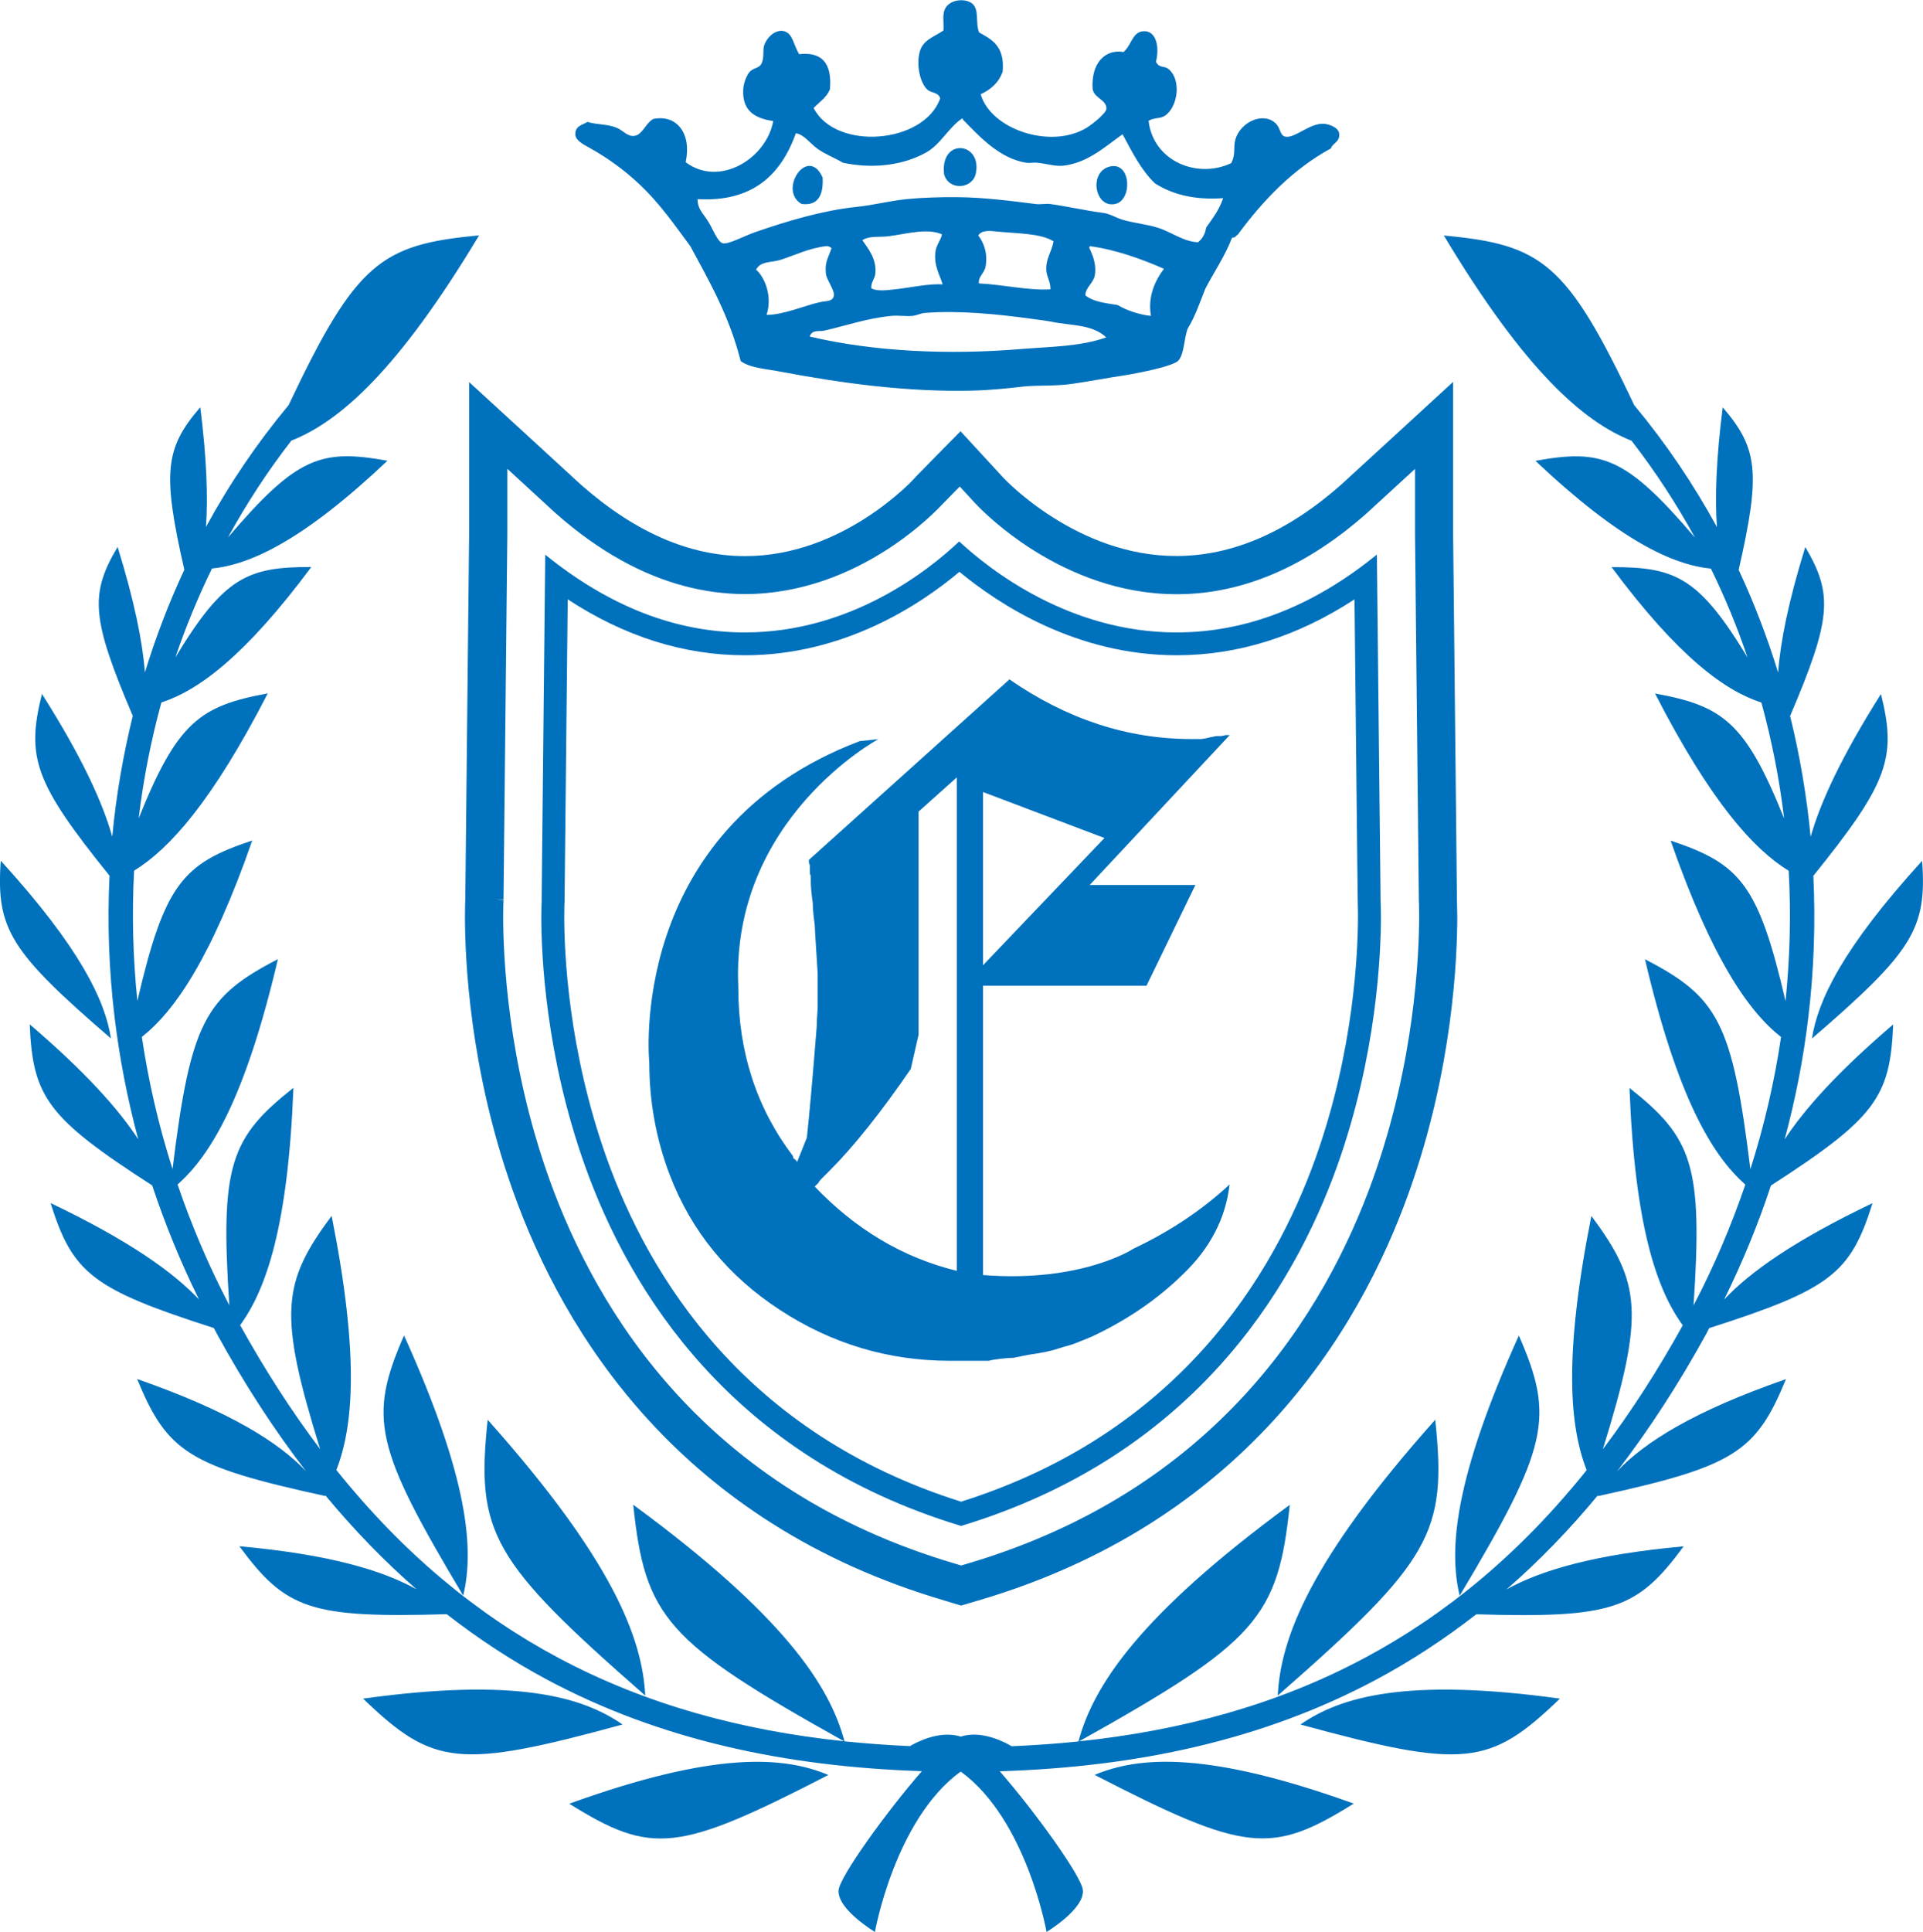 <?xml version="1.0" encoding="utf-8"?>
<!-- Generator: Adobe Illustrator 28.0.0, SVG Export Plug-In . SVG Version: 6.00 Build 0)  -->
<svg version="1.1" xmlns="http://www.w3.org/2000/svg" xmlns:xlink="http://www.w3.org/1999/xlink" x="0px" y="0px"
	 viewBox="0 0 176.1 176.87" style="enable-background:new 0 0 176.1 176.87;" xml:space="preserve">
<style type="text/css">
	.st0{fill:#0071BC;}
</style>
<g id="レイヤー_1">
	<path class="st0" d="M54.01,13.55c1.73,0.96,3.23,2.09,4.46,3.24c2,1.86,3.39,3.93,4.75,5.75c1.75,3.24,3.57,6.4,4.61,10.52
		c0.93,0.66,2.31,0.7,3.78,0.99c5.36,1.01,11.41,1.86,17.45,1.71c1.63-0.04,3.3-0.21,4.53-0.36c1.41-0.16,3.05-0.03,4.61-0.26
		c1.82-0.27,3.25-0.55,4.91-0.8c1.21-0.2,4.39-0.82,4.82-1.35c0.52-0.63,0.49-1.91,0.82-2.88c0.67-1.08,1.13-2.41,1.63-3.68
		c0.81-1.56,1.78-2.94,2.45-4.68c0.28,0.04,0.35-0.18,0.52-0.27c2.37-3.21,5.08-6.01,8.54-7.9c0.08-0.44,0.85-0.57,0.75-1.35
		c-0.08-0.63-1.07-0.88-1.41-0.9c-1.3-0.08-2.71,1.41-3.57,1.17c-0.48-0.14-0.38-0.81-0.89-1.25c-1.15-1.03-3.2-0.04-3.64,1.52
		c-0.22,0.8,0.07,1.23-0.37,2.16c-3.1,1.48-7.15-0.16-7.58-3.87c0.54-0.32,1.08-0.18,1.49-0.46c1.2-0.78,1.56-3.34,0.3-4.31
		c-0.37-0.28-0.8-0.03-1.11-0.63c0.37-1.53-0.06-2.97-1.27-2.79c-0.92,0.15-1,1.33-1.71,1.89c-1.62-0.28-2.99,0.96-2.82,3.41
		c0.15,0.83,1.31,0.97,1.26,1.8c-0.02,0.38-1.21,1.35-1.78,1.71c-3.29,2.03-8.81,0.17-9.73-3.05c0.89-0.42,1.64-1.02,2.01-2.07
		c0.21-2.32-0.98-2.95-2.16-3.59c-0.35-0.91,0.03-2.04-0.59-2.61c-0.62-0.57-2.26-0.46-2.6,0.63c-0.16,0.53-0.03,1.03-0.07,1.8
		c-0.82,0.56-1.85,0.85-2.16,1.89c-0.35,1.22-0.01,2.87,0.67,3.51c0.4,0.38,0.98,0.2,1.19,0.81c-1.46,4.18-9.57,4.83-11.59,0.89
		c0.51-0.54,1.16-0.93,1.49-1.7c0.23-2.49-0.81-3.46-2.82-3.23c-0.52-0.88-0.57-1.8-1.27-2.07c-0.79-0.3-1.65,0.45-1.93,1.26
		c-0.14,0.43,0.01,1.1-0.22,1.62c-0.23,0.52-0.74,0.4-1.11,0.81c-0.27,0.3-0.56,1.02-0.59,1.62c-0.09,1.86,0.95,2.63,2.75,2.88
		c-0.62,3.44-4.93,6.1-8.02,3.77c0.57-2.61-0.8-4.4-2.97-3.96c-0.7,0.41-0.95,1.36-1.63,1.53c-0.69,0.17-1.1-0.47-1.71-0.72
		c-0.88-0.36-1.82-0.27-2.68-0.54c-0.44,0.28-1.15,0.35-1.11,1.16C52.7,12.86,53.45,13.24,54.01,13.55z M70.2,28.83
		c0.57-1.79-0.22-3.5-0.96-4.14c0.41-0.81,1.38-0.63,2.23-0.9c1.34-0.42,2.6-1.08,4.23-1.26c0.12-0.01,0.29,0.06,0.45,0.18
		c-0.32,0.98-0.62,1.23-0.52,2.34c0.05,0.53,0.8,1.51,0.74,1.98c-0.08,0.6-0.67,0.5-1.27,0.63C73.72,27.96,71.75,28.83,70.2,28.83z
		 M93.3,31.97c-6.38,0.52-13.25,0.24-19.16-1.16c0.26-0.67,0.85-0.43,1.34-0.54c1.85-0.41,3.91-1.14,6.16-1.35
		c0.64-0.06,1.3,0.06,1.93,0c0.38-0.04,0.74-0.24,1.11-0.27c3.14-0.25,6.68,0.11,9.8,0.54c0.68,0.09,1.25,0.16,1.79,0.26
		c1.79,0.38,3.73,0.21,5.04,1.44C98.87,31.74,96.36,31.72,93.3,31.97z M86.32,26.04c-1.22-0.1-2.9,0.29-4.38,0.45
		c-0.78,0.09-1.61,0.19-2.15-0.09c-0.05-0.58,0.33-0.87,0.37-1.35c0.13-1.36-0.66-2.29-1.19-3.06c0.67-0.43,1.52-0.25,2.38-0.36
		c1.63-0.2,3.5-0.78,4.91-0.18c-0.12,0.61-0.52,0.93-0.6,1.62C85.5,24.37,86.12,25.28,86.32,26.04z M95.82,24.79
		c0.05,0.61,0.41,1.03,0.37,1.7c-2.06,0.12-4.4-0.45-6.54-0.54c-0.11-0.58,0.49-0.94,0.6-1.52c0.23-1.21-0.16-2.23-0.67-2.88
		c0.35-0.5,1.06-0.42,1.63-0.36c1.79,0.19,4.05,0.14,5.27,0.9C96.32,23.06,95.74,23.68,95.82,24.79z M105.4,28.92
		c-0.92-0.08-2.22-0.48-3.04-0.99c-1.09-0.18-2.24-0.29-2.97-0.89c0.02-0.79,0.8-1.11,0.89-1.98c0.1-0.87-0.18-1.64-0.52-2.34
		c-0.01-0.11,0.02-0.16,0.07-0.18c2.28,0.3,4.72,1.17,6.76,2.07C105.82,25.62,105.08,27.11,105.4,28.92z M72.88,12.2
		c0.76,0.11,1.3,0.94,2.01,1.44c0.72,0.51,1.52,0.79,2.3,1.26c2.9,0.61,5.58,0.18,7.57-0.91c1.37-0.74,2.09-2.31,3.34-3.14
		c0.06-0.02,0.07,0.04,0.07,0.09c1.49,1.52,3.32,3.55,5.79,3.96c0.33,0.05,0.7-0.04,1.04,0c0.84,0.09,1.65,0.35,2.38,0.27
		c2.23-0.26,3.8-1.73,5.42-2.88c0.87,1.62,1.7,3.29,2.97,4.5c1.6,1.02,3.63,1.54,6.24,1.35c-0.36,1.09-0.98,1.87-1.56,2.7
		c-0.09,0.63-0.37,1.04-0.74,1.34c-1.35-0.05-2.5-0.98-3.71-1.34c-1.02-0.32-2.14-0.41-3.19-0.72c-0.61-0.18-1.16-0.55-1.79-0.63
		c-1.63-0.21-3.29-0.6-4.83-0.81c-0.43-0.06-0.91,0.06-1.34,0c-1.97-0.24-4.68-0.62-7.28-0.63c-1.51-0.01-3.12,0.04-4.53,0.18
		c-1.74,0.18-2.93,0.54-4.68,0.72c-3.03,0.32-6.39,1.32-9.28,2.33c-0.96,0.34-2.39,1.12-2.9,0.99c-0.46-0.12-0.91-1.3-1.26-1.88
		c-0.47-0.8-1.05-1.22-1.04-2.16C68.78,18.51,71.48,16.14,72.88,12.2z M89.36,15.89c0.61-2.93-3.32-3.31-2.9,0.09
		C86.92,17.5,89.07,17.29,89.36,15.89z M73.4,18.67c1.46,0.19,2.03-0.73,1.93-2.43C73.98,13.27,71.22,17.41,73.4,18.67z
		 M102.14,18.67c1.58-0.35,1.46-3.91-0.52-3.42C99.66,15.75,100.26,19.1,102.14,18.67z M176.02,78.81c-7.29,8-9.56,12.8-10.09,16.27
		C175.15,87.13,176.47,85.06,176.02,78.81z M139.09,122.27c-5.89,13.06-6.44,19.55-5.42,23.82
		C141.8,132.47,142.39,129.79,139.09,122.27z M100.24,162.49c13.83,7.12,16.16,7.34,23.73,2.63
		C110.65,160.32,104.36,160.77,100.24,162.49z M119.09,157.88c15.01,4.09,17.33,3.82,23.76-2.37
		C128.82,153.57,122.76,155.33,119.09,157.88z M131.43,129.98c-11.46,12.86-14.16,20-14.42,25.25
		C131.1,142.9,132.53,140.32,131.43,129.98z M173.37,93.79c-5.09,4.35-8.12,7.74-9.94,10.52c1-3.72,1.73-7.46,2.17-11.2
		c0.52-4.33,0.66-8.65,0.46-12.93c6.85-8.49,7.65-10.81,6.19-16.64c-3.63,5.75-5.54,9.9-6.44,13.07c-0.36-3.75-0.99-7.44-1.88-11.06
		c3.79-8.9,3.95-11.13,1.39-15.47c-1.55,5-2.28,8.69-2.49,11.49c-0.99-3.22-2.19-6.36-3.61-9.4c2.04-8.92,1.75-11.14-1.46-14.88
		c-0.6,4.72-0.72,8.25-0.53,10.96c-2.16-3.95-4.68-7.68-7.57-11.15c-6.19-13.08-8.46-14.71-17.44-15.54
		c7.47,12.45,12.83,17.07,17.19,18.79c2.17,2.8,4.11,5.77,5.81,8.87c-6.34-7.43-8.55-8.13-14.61-7.03
		c7.76,7.33,12.57,9.51,16.07,9.87c1.29,2.63,2.41,5.34,3.35,8.13c-4.44-7.33-6.6-8.29-12.45-8.27c6.12,8.24,10.39,11.32,13.72,12.4
		c0.95,3.46,1.65,7,2.08,10.61c-3.54-8.81-5.61-10.31-11.82-11.44c5.11,9.94,9.03,14.26,12.24,16.23c0.22,3.94,0.12,7.93-0.29,11.93
		c-2.49-10.72-4.18-12.58-10.52-14.69c3.79,10.86,7.15,15.65,10.11,17.98c-0.6,4.05-1.53,8.1-2.81,12.1
		c-1.65-13.44-2.97-15.77-9.65-19.22c2.98,12.68,6.14,17.93,9.19,20.63c-1.28,3.75-2.85,7.45-4.74,11.06
		c0.85-12.82-0.09-15.34-5.87-19.91c0.49,12.66,2.49,18.45,4.88,21.73c-2.31,4.18-4.76,7.95-7.32,11.35
		c3.85-12.42,3.5-15.24-1.05-21.36c-2.54,12.76-2.01,19.24-0.43,23.27c-6.12,7.64-12.93,13.25-20.36,17.21
		c-7.98,4.26-16.72,6.63-26.12,7.62c16.29-9.1,18.22-11.33,19.29-21.65c-13.85,10.17-17.99,16.59-19.35,21.66
		c-2.01,0.21-4.05,0.35-6.12,0.44c-0.38-0.24-2.67-1.54-4.66-0.88c-1.98-0.65-4.24,0.62-4.65,0.87c-2.03-0.09-4.02-0.24-5.99-0.44
		c-1.36-5.07-5.5-11.49-19.35-21.66c1.08,10.32,3.01,12.56,19.3,21.65c-9.41-0.99-18.14-3.36-26.13-7.62
		c-7.43-3.96-14.23-9.57-20.36-17.21c1.58-4.03,2.11-10.51-0.43-23.27c-4.55,6.12-4.91,8.94-1.05,21.36
		c-2.57-3.4-5.01-7.17-7.33-11.35c2.39-3.28,4.39-9.07,4.88-21.73c-5.78,4.57-6.72,7.09-5.87,19.91c-1.89-3.61-3.46-7.31-4.74-11.06
		c3.05-2.7,6.21-7.94,9.19-20.63c-6.68,3.45-8,5.78-9.65,19.22c-1.28-4-2.21-8.05-2.81-12.1c2.96-2.33,6.32-7.12,10.11-17.98
		c-6.34,2.1-8.03,3.97-10.52,14.69c-0.41-4-0.51-7.99-0.3-11.93c3.21-1.97,7.13-6.29,12.24-16.23c-6.21,1.14-8.28,2.63-11.82,11.44
		c0.43-3.6,1.13-7.15,2.08-10.61c3.33-1.08,7.6-4.16,13.73-12.4c-5.85-0.02-8.01,0.94-12.45,8.27c0.95-2.79,2.06-5.49,3.35-8.13
		c3.5-0.36,8.32-2.54,16.07-9.87c-6.06-1.09-8.28-0.4-14.61,7.03c1.7-3.1,3.64-6.07,5.81-8.87c4.36-1.72,9.72-6.34,17.19-18.79
		c-8.97,0.83-11.25,2.46-17.44,15.54c-2.89,3.47-5.42,7.2-7.57,11.15c0.19-2.71,0.07-6.24-0.52-10.96
		c-3.22,3.74-3.5,5.96-1.46,14.88c-1.42,3.04-2.62,6.18-3.61,9.4c-0.22-2.81-0.95-6.49-2.5-11.49c-2.57,4.33-2.4,6.57,1.39,15.47
		c-0.89,3.62-1.53,7.31-1.88,11.06c-0.89-3.17-2.8-7.33-6.44-13.07c-1.46,5.83-0.66,8.15,6.19,16.64c-0.21,4.28-0.06,8.6,0.46,12.93
		c0.45,3.74,1.17,7.48,2.17,11.2c-1.82-2.78-4.84-6.16-9.94-10.52c0.28,6.67,1.64,8.57,11.22,14.75c1.17,3.52,2.59,7.01,4.28,10.43
		c-2.38-2.51-6.39-5.38-13.59-8.82c2.02,6.43,3.84,7.88,14.95,11.44c0.08,0.16,0.16,0.31,0.25,0.47h0l0,0.01
		c2.57,4.69,5.3,8.88,8.19,12.62c-2.55-2.67-6.99-5.47-15.46-8.43c2.76,6.71,4.77,8,17.27,10.72c-0.03-0.05-0.06-0.1-0.09-0.14
		c2.68,3.25,5.48,6.12,8.4,8.67c-3.16-1.75-8.02-3.2-16.22-3.94c4.26,5.79,6.53,6.58,18.99,6.22c2.96,2.3,6.02,4.3,9.2,6
		c10.31,5.5,21.79,7.96,34.31,8.37c-3.24,3.71-7.49,9.62-7.62,10.88c-0.18,1.74,3.32,3.84,3.32,3.84s1.82-10.27,7.82-14.66l0,0h0.07
		c6.01,4.4,7.83,14.66,7.83,14.66s3.5-2.1,3.32-3.84c-0.12-1.25-4.37-7.17-7.61-10.87c12.57-0.39,24.09-2.85,34.44-8.37
		c3.18-1.7,6.24-3.7,9.2-6c12.46,0.36,14.73-0.43,18.99-6.22c-8.19,0.74-13.06,2.19-16.22,3.94c2.93-2.55,5.73-5.42,8.41-8.67
		c-0.03,0.05-0.06,0.09-0.09,0.14c12.5-2.72,14.51-4,17.27-10.72c-8.48,2.95-12.92,5.76-15.46,8.43c2.88-3.75,5.61-7.93,8.19-12.62
		l0.01-0.01h-0.01c0.08-0.16,0.16-0.31,0.24-0.47c11.12-3.56,12.94-5.01,14.96-11.44c-7.2,3.44-11.22,6.3-13.59,8.82
		c1.69-3.43,3.12-6.91,4.28-10.43C171.73,102.36,173.1,100.46,173.37,93.79z M10.16,95.07c-0.53-3.47-2.8-8.27-10.09-16.27
		C-0.37,85.06,0.94,87.13,10.16,95.07z M42.42,146.08c1.02-4.27,0.48-10.76-5.42-23.82C33.71,129.79,34.29,132.47,42.42,146.08z
		 M52.13,165.13c7.57,4.71,9.9,4.49,23.73-2.63C71.74,160.77,65.44,160.32,52.13,165.13z M33.25,155.51
		c6.43,6.18,8.75,6.46,23.76,2.37C53.34,155.33,47.27,153.57,33.25,155.51z M59.09,155.23c-0.27-5.25-2.97-12.39-14.43-25.25
		C43.57,140.32,44.99,142.9,59.09,155.23z"/>
</g>
<g id="レイヤー_2">
	<g>
		<path class="st0" d="M90.02,116.73V90.25h14.97l4.48-9.23h-9.68l12.82-13.72h-0.36c-0.24,0.06-0.39,0.09-0.45,0.09h-0.45
			c-0.24,0.06-0.39,0.09-0.45,0.09c-0.48,0.13-0.81,0.18-0.98,0.18h-0.81c-5.86,0-11.41-1.82-16.67-5.46L74.07,78.73
			c0,0.24,0.03,0.39,0.09,0.45v0.54c0,0.24,0.03,0.39,0.09,0.45v0.53c0,0.48,0.06,1.14,0.18,1.98c0,0.48,0.06,1.14,0.18,1.98
			c0,0.12,0.05,1.14,0.18,3.05l0.09,1.43v3.15c-0.06,0.78-0.09,1.35-0.09,1.71c-0.36,4.55-0.66,7.93-0.9,10.15l-0.9,2.25v-0.09H72.9
			v-0.09c-0.06-0.06-0.11-0.09-0.14-0.09c-0.03,0-0.04-0.04-0.04-0.09h-0.09v-0.18c-3.35-4.42-5.02-9.56-5.02-15.42v-0.09
			c-0.7-15.38,12.82-22.68,12.82-22.68l-1.7,0.18c-21.46,8.15-19.27,29.44-19.27,29.44c0,3.58,0.63,7.02,1.88,10.29
			c1.97,5.13,5.33,9.25,10.09,12.35c4.75,3.1,9.93,4.65,15.55,4.65h3.58c0.18-0.06,0.52-0.12,1.03-0.18
			c0.51-0.06,0.91-0.09,1.21-0.09l1.34-0.27c1.25-0.18,2.18-0.37,2.78-0.58c0.6-0.21,1.01-0.26,1.63-0.51
			c1.06-0.44,1.52-0.6,1.68-0.7c3.11-1.49,5.8-3.34,8.07-5.56c2.51-2.39,3.94-5.14,4.3-8.25c-2.51,2.33-5.44,4.29-8.79,5.87
			C103.82,114.32,99.03,117.45,90.02,116.73z M90.02,72.51l11.12,4.21L90.02,88.37V72.51z M87.6,116.34
			c-4.9-1.2-9.23-3.77-12.99-7.71l0.36-0.36c0-0.06,0.09-0.18,0.27-0.36l0.72-0.72c2.21-2.21,4.69-5.32,7.44-9.32l0.72-3.14V74.3
			l3.5-3.13V116.34z"/>
		<path class="st0" d="M126.43,82.54c0-0.09,0-0.14-0.34-31.77c-5.81,4.73-11.98,7.13-18.35,7.13c-9.83,0-17.12-5.75-19.9-8.33
			c-2.74,2.59-9.89,8.33-19.63,8.33c-6.32,0-12.46-2.4-18.28-7.12c-0.07,6.91-0.33,31.3-0.33,31.65v0.09l0,0.1
			c0,0.05-0.03,0.51-0.03,1.31c0,3.48,0.39,12.65,3.98,22.75c4.12,11.57,13.44,26.66,34.46,33.02
			c21.03-6.37,30.35-21.45,34.47-33.02c3.59-10.09,3.98-19.3,3.98-22.79C126.45,83.52,126.45,82.99,126.43,82.54z M120.5,105.95
			c-3.92,11-12.72,25.3-32.49,31.53c-19.76-6.22-28.57-20.53-32.48-31.53c-3.48-9.79-3.86-18.68-3.86-22.04
			c0-0.78,0.02-1.19,0.02-1.21l0.01-0.13l0-0.14c0-0.34,0.19-18.06,0.29-27.56c5.19,3.4,10.63,5.12,16.22,5.12
			c9.05,0,16.02-4.59,19.65-7.64c3.68,3.04,10.76,7.64,19.89,7.64c5.63,0,11.09-1.72,16.29-5.12c0.29,27.58,0.29,27.62,0.3,27.75
			c0.01,0.34,0.02,0.77,0.02,1.25C124.35,87.25,123.98,96.17,120.5,105.95z"/>
		<path class="st0" d="M133.42,82.28c-0.01-0.97-0.34-33.09-0.35-33.42v-13.9l-4.69,4.31l-5.56,5.1c-4.93,4.36-9.99,6.53-15.08,6.53
			c-9.07,0.03-15.7-6.97-15.92-7.23l-1.87-2.03l-1.99-2.16l-2.06,2.09l-1.98,2.02l-0.05,0.05l-0.07,0.08l-0.03,0.04
			c-0.19,0.22-6.62,7.18-15.56,7.15c-5.04,0-10.09-2.18-15.05-6.57l-5.51-5.06l-4.69-4.3v13.95c-0.13,12.07-0.34,32.13-0.35,33.4
			c-0.01,0.21-0.03,0.75-0.03,1.6c0,3.85,0.42,13.96,4.39,25.09c4.67,13.16,15.38,30.41,39.52,37.51l0.72,0.22l0.6,0.18l0.2,0.06
			l0.81-0.24l0.75-0.22c24.12-7.09,34.83-24.35,39.5-37.51c3.96-11.13,4.38-21.26,4.38-25.13
			C133.44,83.28,133.43,82.73,133.42,82.28z M125.77,107.83c-4.44,12.45-14.44,28.62-37.21,35.33l-0.55,0.16l-0.53-0.16
			c-22.78-6.71-32.78-22.88-37.22-35.33c-3.77-10.6-4.18-20.25-4.18-23.92c0-0.84,0.02-1.35,0.03-1.49l-0.7-0.04h0.7
			c0-0.06,0.35-33.43,0.35-33.46v-6l4.36,4.01c4.12,3.66,8.11,5.73,11.85,6.72c0.86,0.23,1.71,0.4,2.55,0.52
			c0.15,0.03,0.28,0.03,0.39,0.05c0.89,0.11,1.76,0.17,2.61,0.17c10.56-0.03,17.69-7.81,18.19-8.34l0.04-0.04l1.44-1.47l1.38,1.5
			c0.19,0.2,1.38,1.47,3.37,2.96c0.29,0.21,0.59,0.43,0.9,0.65c0.41,0.28,0.84,0.57,1.3,0.85c3.21,1.98,7.66,3.9,12.91,3.9
			c5.23,0.01,11.22-1.92,17.43-7.43l4.4-4.04v5.97c0,0.02,0.35,33.39,0.35,33.5c0.01,0.15,0.03,0.64,0.03,1.48
			C129.95,87.53,129.54,97.23,125.77,107.83z"/>
	</g>
</g>
</svg>

